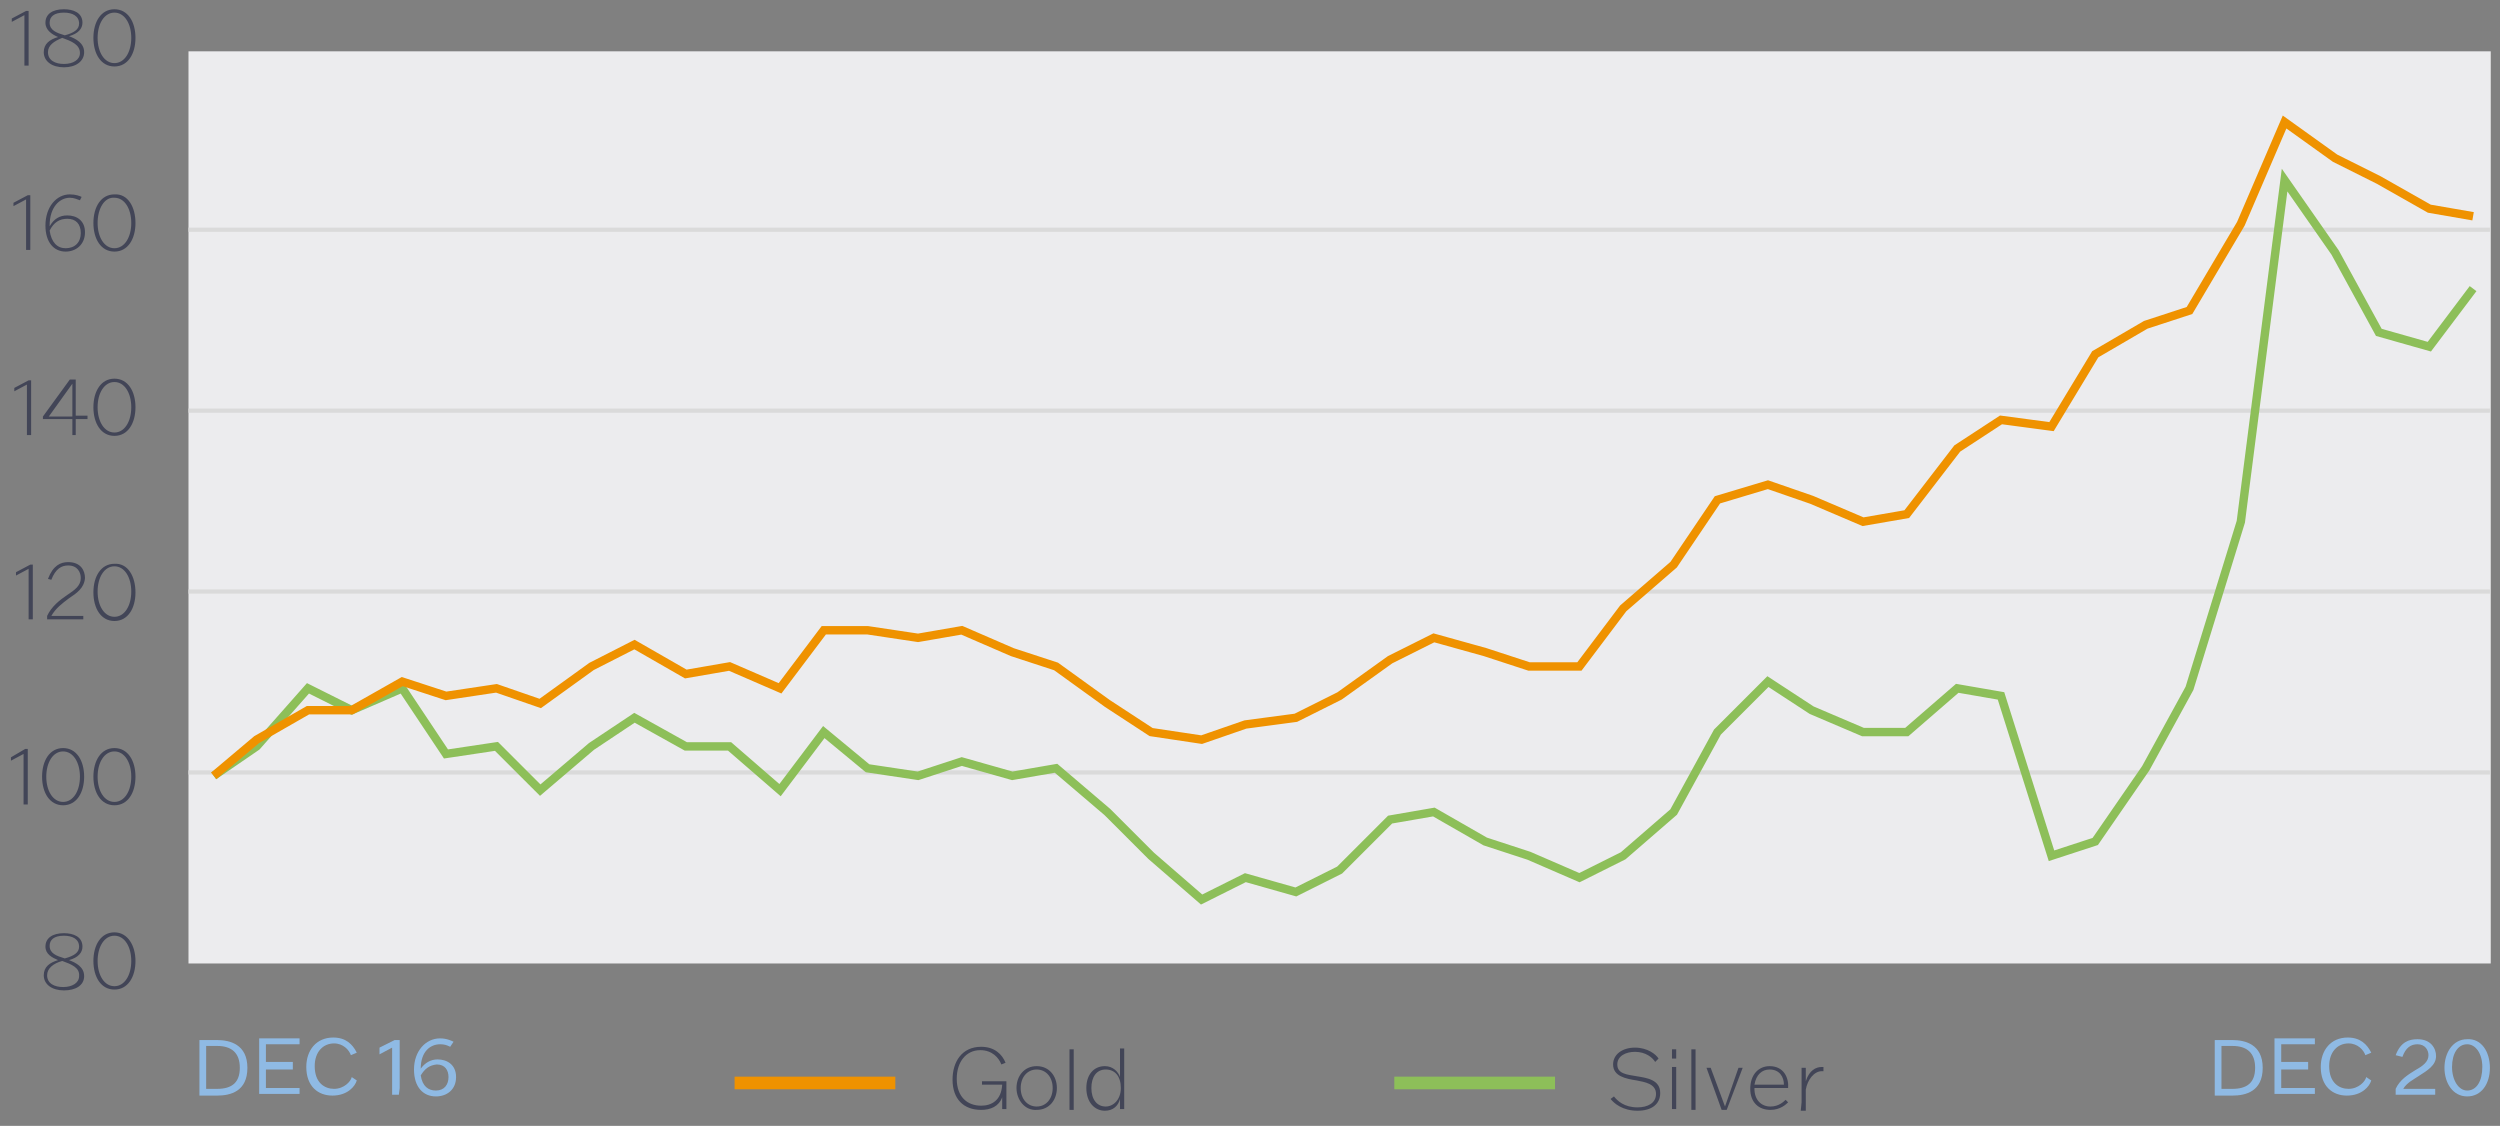<?xml version="1.0" encoding="utf-8"?>
<!-- Generator: Adobe Illustrator 25.2.3, SVG Export Plug-In . SVG Version: 6.00 Build 0)  -->
<svg version="1.1" id="Capa_1" xmlns="http://www.w3.org/2000/svg" xmlns:xlink="http://www.w3.org/1999/xlink" x="0px" y="0px"
	 viewBox="0 0 297.1 133.8" style="enable-background:new 0 0 297.1 133.8;" xml:space="preserve">
<rect x="0" y="0" width="297.1" height="133.8" fill="#808080" stroke="none"/>
<style type="text/css">
	.st0{fill:#ECECEE;}
	.st1{fill:#424557;}
	.st2{fill:none;stroke:#DADADA;stroke-width:0.5;}
	.st3{fill:none;stroke:#8DBF59;stroke-miterlimit:10;}
	.st4{fill:none;stroke:#EF9200;stroke-miterlimit:10;}
	.st5{fill:none;stroke:#EF9200;stroke-width:1.5;stroke-miterlimit:10;}
	.st6{fill:none;stroke:#8DBF59;stroke-width:1.5;stroke-miterlimit:10;}
	.st7{fill:#8FBAE4;}
</style>
<rect x="22.4" y="6.1" class="st0" width="273.6" height="108.4"/>
<path class="st1" d="M3.4,7.8H2.9l0-0.9V1.8h0L1.4,2.6h0V2.2l1.7-0.9h0.3l0,0.9v4.8L3.4,7.8z M5.2,6.2c0-1,0.7-1.5,1.7-1.8v0
	C6.2,4.1,5.4,3.6,5.4,2.7c0-1,0.8-1.6,2.2-1.6c1.1,0,2.2,0.4,2.2,1.6c0,0.7-0.5,1.3-1.6,1.6v0C9,4.6,10,5.1,10,6.2C10,7.3,9,8,7.6,8
	C6.2,8,5.2,7.3,5.2,6.2z M7.4,4.5C6.4,4.9,5.7,5.4,5.7,6.2c0,1,0.9,1.4,1.9,1.4c1.1,0,1.9-0.5,1.9-1.3C9.5,5.3,8.5,4.9,7.4,4.5z
	 M7.7,4.2c1.1-0.3,1.7-0.7,1.7-1.4c0-0.9-0.8-1.3-1.8-1.3C6.4,1.5,5.9,2,5.9,2.7C5.9,3.6,6.7,3.9,7.7,4.2z M16.1,4.5
	c0,1.9-0.9,3.4-2.5,3.4c-1.6,0-2.5-1.5-2.5-3.4s0.9-3.4,2.5-3.4C15.2,1.1,16.1,2.6,16.1,4.5z M11.6,4.5c0,1.7,0.8,3,2,3
	c1.2,0,2-1.3,2-3c0-1.7-0.8-3-2-3C12.4,1.5,11.6,2.8,11.6,4.5z"/>
<path class="st1" d="M3.6,29.7H3.1l0-0.9v-5.1h0l-1.5,0.8h0v-0.4l1.7-0.9h0.3l0,0.9v4.8L3.6,29.7z M5.9,26.9L5.9,26.9
	C6.4,26,7.1,25.6,8,25.6c1.1,0,2.1,0.6,2.1,2c0,1.5-1.1,2.3-2.3,2.3c-1.4,0-2.4-1.1-2.4-3.1c0-2.2,1.3-3.7,2.9-3.7
	c0.7,0,1.2,0.2,1.4,0.3l-0.2,0.4c-0.3-0.1-0.7-0.3-1.2-0.3c-1.2,0-2.4,1.1-2.4,3.3V26.9z M5.9,27.4c0.2,1.4,0.9,2.1,1.9,2.1
	c1.1,0,1.8-0.7,1.8-1.8C9.6,26.6,9,26,8,26C7.1,26,6.4,26.4,5.9,27.4z M16.1,26.5c0,1.9-0.9,3.4-2.5,3.4c-1.6,0-2.5-1.5-2.5-3.4
	s0.9-3.4,2.5-3.4C15.2,23,16.1,24.6,16.1,26.5z M11.6,26.5c0,1.7,0.8,3,2,3c1.2,0,2-1.3,2-3c0-1.7-0.8-3-2-3
	C12.4,23.4,11.6,24.8,11.6,26.5z"/>
<path class="st1" d="M3.7,51.7H3.2l0-0.9v-5.1h0l-1.5,0.8h0v-0.4l1.7-0.9h0.3l0,0.9v4.8L3.7,51.7z M5.1,49.5l3.2-4.4h0.7L9,46v3.4
	h1.4v0.4H9v1l0,0.9H8.6l0-0.9v-1H5.1V49.5z M8.6,49.5v-3.4l0-0.5h0l-2.8,3.9v0H8.6z M16.1,48.4c0,1.9-0.9,3.4-2.5,3.4
	c-1.6,0-2.5-1.5-2.5-3.4s0.9-3.4,2.5-3.4C15.2,45,16.1,46.5,16.1,48.4z M11.6,48.4c0,1.7,0.8,3,2,3c1.2,0,2-1.3,2-3c0-1.7-0.8-3-2-3
	C12.4,45.4,11.6,46.7,11.6,48.4z"/>
<path class="st1" d="M3.9,73.6H3.4l0-0.9v-5.1h0l-1.5,0.8h0V68l1.7-0.9h0.3l0,0.9v4.8L3.9,73.6z M8.2,71.1c-0.8,0.6-1.6,1.2-2.1,2.1
	v0h3.8v0.4H5.6v-0.4c0.5-1.1,1.5-1.9,2.4-2.5c0.9-0.6,1.6-1.1,1.6-2c0-0.7-0.4-1.5-1.5-1.5c-0.8,0-1.5,0.4-2,1.7l-0.4-0.1
	c0.6-1.6,1.5-2,2.4-2c1.5,0,2,1,2,1.9C10,69.9,9.1,70.5,8.2,71.1z M16.1,70.4c0,1.9-0.9,3.4-2.5,3.4c-1.6,0-2.5-1.5-2.5-3.4
	s0.9-3.4,2.5-3.4C15.2,66.9,16.1,68.5,16.1,70.4z M11.6,70.3c0,1.7,0.8,3,2,3c1.2,0,2-1.3,2-3c0-1.7-0.8-3-2-3
	C12.4,67.3,11.6,68.6,11.6,70.3z"/>
<path class="st1" d="M3.3,95.6H2.8l0-0.9v-5.1h0l-1.5,0.8h0V90L3,89h0.3l0,0.9v4.8L3.3,95.6z M10,92.3c0,1.9-0.9,3.4-2.5,3.4
	c-1.6,0-2.5-1.5-2.5-3.4s0.9-3.4,2.5-3.4C9.1,88.9,10,90.4,10,92.3z M5.5,92.3c0,1.7,0.8,3,2,3c1.2,0,2-1.3,2-3c0-1.7-0.8-3-2-3
	C6.3,89.3,5.5,90.6,5.5,92.3z M16.1,92.3c0,1.9-0.9,3.4-2.5,3.4c-1.6,0-2.5-1.5-2.5-3.4s0.9-3.4,2.5-3.4
	C15.2,88.9,16.1,90.4,16.1,92.3z M11.6,92.3c0,1.7,0.8,3,2,3c1.2,0,2-1.3,2-3c0-1.7-0.8-3-2-3C12.4,89.3,11.6,90.6,11.6,92.3z"/>
<path class="st1" d="M5.2,115.9c0-1,0.7-1.5,1.7-1.8v0c-0.7-0.3-1.5-0.7-1.5-1.6c0-1,0.8-1.6,2.2-1.6c1.1,0,2.2,0.4,2.2,1.6
	c0,0.7-0.5,1.3-1.6,1.6v0c0.8,0.3,1.8,0.8,1.8,1.9c0,1.1-1,1.7-2.4,1.7C6.2,117.7,5.2,117,5.2,115.9z M7.4,114.2
	c-1.1,0.3-1.8,0.9-1.8,1.7c0,1,0.9,1.4,1.9,1.4c1.1,0,1.9-0.5,1.9-1.3C9.5,115,8.5,114.6,7.4,114.2z M7.7,113.9
	c1.1-0.3,1.7-0.7,1.7-1.4c0-0.9-0.8-1.3-1.8-1.3c-1.2,0-1.7,0.5-1.7,1.2C5.9,113.3,6.7,113.6,7.7,113.9z M16.1,114.2
	c0,1.9-0.9,3.4-2.5,3.4c-1.6,0-2.5-1.5-2.5-3.4s0.9-3.4,2.5-3.4C15.2,110.8,16.1,112.4,16.1,114.2z M11.6,114.2c0,1.7,0.8,3,2,3
	c1.2,0,2-1.3,2-3c0-1.7-0.8-3-2-3C12.4,111.2,11.6,112.5,11.6,114.2z"/>
<g>
	<line class="st2" x1="22.4" y1="27.3" x2="295.9" y2="27.3"/>
	<line class="st2" x1="22.4" y1="48.8" x2="295.9" y2="48.8"/>
	<line class="st2" x1="22.4" y1="70.3" x2="295.9" y2="70.3"/>
	<line class="st2" x1="22.4" y1="91.8" x2="295.9" y2="91.8"/>
</g>
<polyline class="st3" points="25.4,92.2 30.5,88.7 36.6,81.8 41.8,84.4 47.8,81.8 53,89.6 59,88.7 64.2,93.9 70.3,88.7 75.4,85.3 
	81.5,88.7 86.7,88.7 92.7,93.9 97.9,87 103.1,91.3 109.1,92.2 114.3,90.5 120.3,92.2 125.5,91.3 131.6,96.5 136.8,101.7 
	142.8,106.9 148,104.3 154,106 159.2,103.4 165.2,97.4 170.4,96.5 176.5,100 181.7,101.7 187.7,104.3 192.9,101.7 198.9,96.5 
	204.1,87 210.1,81 215.3,84.4 221.4,87 226.6,87 232.6,81.8 237.8,82.7 243.8,101.7 249,100 255,91.3 260.2,81.8 266.3,62 
	271.5,21.4 277.5,30 282.7,39.5 288.7,41.2 293.9,34.3 "/>
<polyline class="st4" points="25.4,92.2 30.5,87.9 36.6,84.4 41.8,84.4 47.8,81 53,82.7 59,81.8 64.2,83.6 70.3,79.2 75.4,76.6 
	81.5,80.1 86.7,79.2 92.7,81.8 97.9,74.9 103.1,74.9 109.1,75.8 114.3,74.9 120.3,77.5 125.5,79.2 131.6,83.6 136.8,87 142.8,87.9 
	148,86.1 154,85.3 159.2,82.7 165.2,78.4 170.4,75.8 176.5,77.5 181.7,79.2 187.7,79.2 192.9,72.3 198.9,67.1 204.1,59.4 
	210.1,57.6 215.3,59.4 221.4,62 226.6,61.1 232.6,53.3 237.8,49.9 243.8,50.7 249,42.1 255,38.6 260.2,36.9 266.3,26.6 271.5,14.5 
	277.5,18.8 282.7,21.4 288.7,24.8 293.9,25.7 "/>
<line class="st5" x1="87.3" y1="128.7" x2="106.4" y2="128.7"/>
<line class="st6" x1="165.7" y1="128.7" x2="184.8" y2="128.7"/>
<g>
	<path class="st7" d="M23.7,123.6h2.1c1.5,0,3.6,0.5,3.6,3.3c0,2.8-2,3.3-3.6,3.3h-2.1l0-0.9v-4.8L23.7,123.6z M24.5,129.4h1.3
		c1.7,0,2.7-0.7,2.7-2.5c0-1.8-1-2.6-2.7-2.6h-1.3V129.4z"/>
	<path class="st7" d="M34.8,127.1h-3.2v2.2h4v0.7h-4.8l0-0.9v-4.8l0-0.9h4.8v0.7h-4v2.1h3.2V127.1z"/>
	<path class="st7" d="M42.4,128.4c-0.2,0.7-1.1,1.8-2.9,1.8c-1.7,0-3.1-1.1-3.1-3.4c0-2,1.2-3.5,3.2-3.5c1.5,0,2.3,0.8,2.8,1.8
		l-0.7,0.3c-0.2-0.6-0.9-1.4-2-1.4c-1.3,0-2.3,1-2.3,2.7c0,2,1.2,2.7,2.3,2.7c1.2,0,2-0.9,2.1-1.4L42.4,128.4z"/>
</g>
<path class="st7" d="M47.4,130.1h-0.8l0-0.9v-4.7h0l-1.5,0.8h0v-0.8l1.8-0.9h0.6l0,0.9v4.8L47.4,130.1z M50,127L50,127
	c0.5-0.7,1.2-1.1,2-1.1c1.1,0,2.2,0.6,2.2,2.1c0,1.5-1.1,2.3-2.4,2.3c-1.5,0-2.6-1.1-2.6-3.2c0-2.2,1.4-3.7,3.1-3.7
	c0.8,0,1.4,0.3,1.6,0.4l-0.4,0.6c-0.4-0.2-0.7-0.3-1.2-0.3C51.2,124.1,50,124.9,50,127z M50,127.8c0.2,1.3,0.9,1.8,1.8,1.8
	c1,0,1.5-0.7,1.5-1.6c0-0.8-0.4-1.5-1.4-1.5C51,126.6,50.5,127,50,127.8z"/>
<g>
	<path class="st7" d="M263.2,123.6h2.1c1.5,0,3.6,0.5,3.6,3.3c0,2.8-2,3.3-3.6,3.3h-2.1l0-0.9v-4.8L263.2,123.6z M264,129.4h1.3
		c1.7,0,2.7-0.7,2.7-2.5c0-1.8-1-2.6-2.7-2.6H264V129.4z"/>
	<path class="st7" d="M274.3,127.1h-3.2v2.2h4v0.7h-4.8l0-0.9v-4.8l0-0.9h4.8v0.7h-4v2.1h3.2V127.1z"/>
	<path class="st7" d="M281.8,128.4c-0.2,0.7-1.1,1.8-2.9,1.8c-1.7,0-3.1-1.1-3.1-3.4c0-2,1.2-3.5,3.2-3.5c1.5,0,2.3,0.8,2.8,1.8
		l-0.7,0.3c-0.2-0.6-0.9-1.4-2-1.4c-1.3,0-2.3,1-2.3,2.7c0,2,1.2,2.7,2.3,2.7c1.2,0,2-0.9,2.1-1.4L281.8,128.4z"/>
</g>
<g>
	<path class="st7" d="M287.4,127.9c-0.6,0.4-1.4,0.8-1.8,1.5v0h3.8v0.7h-4.7v-0.7c0.5-1.1,1.5-1.7,2.3-2.2c0.9-0.5,1.6-1,1.6-1.8
		c0-0.6-0.4-1.3-1.3-1.3c-0.8,0-1.4,0.4-1.8,1.5l-0.8-0.2c0.6-1.6,1.6-1.9,2.6-1.9c1.6,0,2.2,1.1,2.2,2
		C289.5,126.6,288.5,127.2,287.4,127.9z M295.9,126.9c0,1.9-1,3.4-2.7,3.4c-1.7,0-2.7-1.6-2.7-3.4s1-3.4,2.7-3.4
		C294.9,123.4,295.9,125,295.9,126.9z M291.4,126.8c0,1.6,0.8,2.8,1.8,2.8c1.1,0,1.8-1.1,1.8-2.8c0-1.6-0.8-2.7-1.8-2.7
		C292.1,124.1,291.4,125.2,291.4,126.8z"/>
</g>
<g>
	<path class="st1" d="M119.5,131.8h-0.4v-1.4h0c-0.4,1.1-1.4,1.5-2.5,1.5c-2.1,0-3.4-1.3-3.4-3.6c0-2.1,1.1-3.9,3.4-3.9
		c1.6,0,2.5,0.9,2.9,1.9l-0.5,0.2c-0.3-0.8-1.1-1.7-2.5-1.7c-1.7,0-2.8,1.4-2.8,3.4c0,2.2,1.3,3.2,2.9,3.2c1.2,0,2.4-0.6,2.5-2.5v0
		h-2.4v-0.4h2.9l0,0.9V131.8z"/>
	<path class="st1" d="M120.8,129.3c0-1.4,0.9-2.6,2.4-2.6c1.5,0,2.4,1.2,2.4,2.6c0,1.4-0.9,2.6-2.4,2.6
		C121.8,132,120.8,130.7,120.8,129.3z M125.1,129.3c0-1.3-0.8-2.2-1.9-2.2s-1.9,0.9-1.9,2.2c0,1.3,0.8,2.2,1.9,2.2
		S125.1,130.6,125.1,129.3z"/>
	<path class="st1" d="M127.6,131l0,0.9h-0.5l0-0.9v-5.4l0-0.9h0.5l0,0.9V131z"/>
	<path class="st1" d="M129.1,129.3c0-1.6,0.9-2.6,2.2-2.6c1,0,1.6,0.7,1.8,1.3h0v-2.5l0-0.9h0.5l0,0.9v5.4l0,0.9h-0.5v-1.2h0
		c-0.2,0.8-0.8,1.4-1.8,1.4C130.1,132,129.1,131,129.1,129.3z M129.7,129.3c0,1.4,0.7,2.2,1.7,2.2c0.9,0,1.8-0.8,1.8-2.2v0
		c0-1.4-0.7-2.2-1.8-2.2C130.3,127.1,129.7,128,129.7,129.3z"/>
</g>
<g>
	<path class="st1" d="M196.7,126.2c-0.3-0.5-1.1-1.2-2.4-1.2c-1.1,0-2.1,0.5-2.1,1.5c0,1.1,1.1,1.2,2.3,1.4c1.2,0.2,2.8,0.4,2.8,2
		c0,1.3-1,2.1-2.7,2.1c-1.8,0-2.8-0.9-3.2-1.4l0.4-0.3c0.4,0.5,1.2,1.3,2.8,1.3c1.2,0,2.2-0.5,2.2-1.6c0-1.2-1.3-1.4-2.3-1.6
		c-1.3-0.2-2.8-0.5-2.8-1.9c0-1.2,1.1-2,2.6-2c1.5,0,2.5,0.8,2.8,1.3L196.7,126.2z"/>
	<path class="st1" d="M198.7,131.8l0-0.9v-3.2l0-0.9h0.5l0,0.9v3.2l0,0.9H198.7z M198.7,125.8v-1.1h0.5v1.1H198.7z"/>
	<path class="st1" d="M201.5,131l0,0.9H201l0-0.9v-5.4l0-0.9h0.5l0,0.9V131z"/>
	<path class="st1" d="M202.8,126.9h0.5l1.7,4.6h0l1.6-4.6h0.5l-1.9,5h-0.6L202.8,126.9z"/>
	<path class="st1" d="M212.5,131c-0.2,0.2-0.9,0.9-2.1,0.9c-1.4,0-2.4-0.9-2.4-2.5c0-1.7,1-2.7,2.3-2.7c1.7,0,2.3,1.4,2.2,2.6h-4
		v0.1c0,1.3,0.8,2.1,1.9,2.1c1,0,1.6-0.6,1.8-0.8L212.5,131z M208.5,128.9h3.5c0-0.9-0.5-1.8-1.7-1.8
		C209.4,127.1,208.7,127.7,208.5,128.9z"/>
	<path class="st1" d="M214.1,131v-3.2l0-0.9h0.5v1.6h0c0.4-1.3,1.2-1.7,1.9-1.7c0.1,0,0.2,0,0.2,0v0.5c-0.1,0-0.1,0-0.2,0
		c-0.9,0-1.7,1-1.9,2.2v1.6l0,0.9H214L214.1,131z"/>
</g>
</svg>
